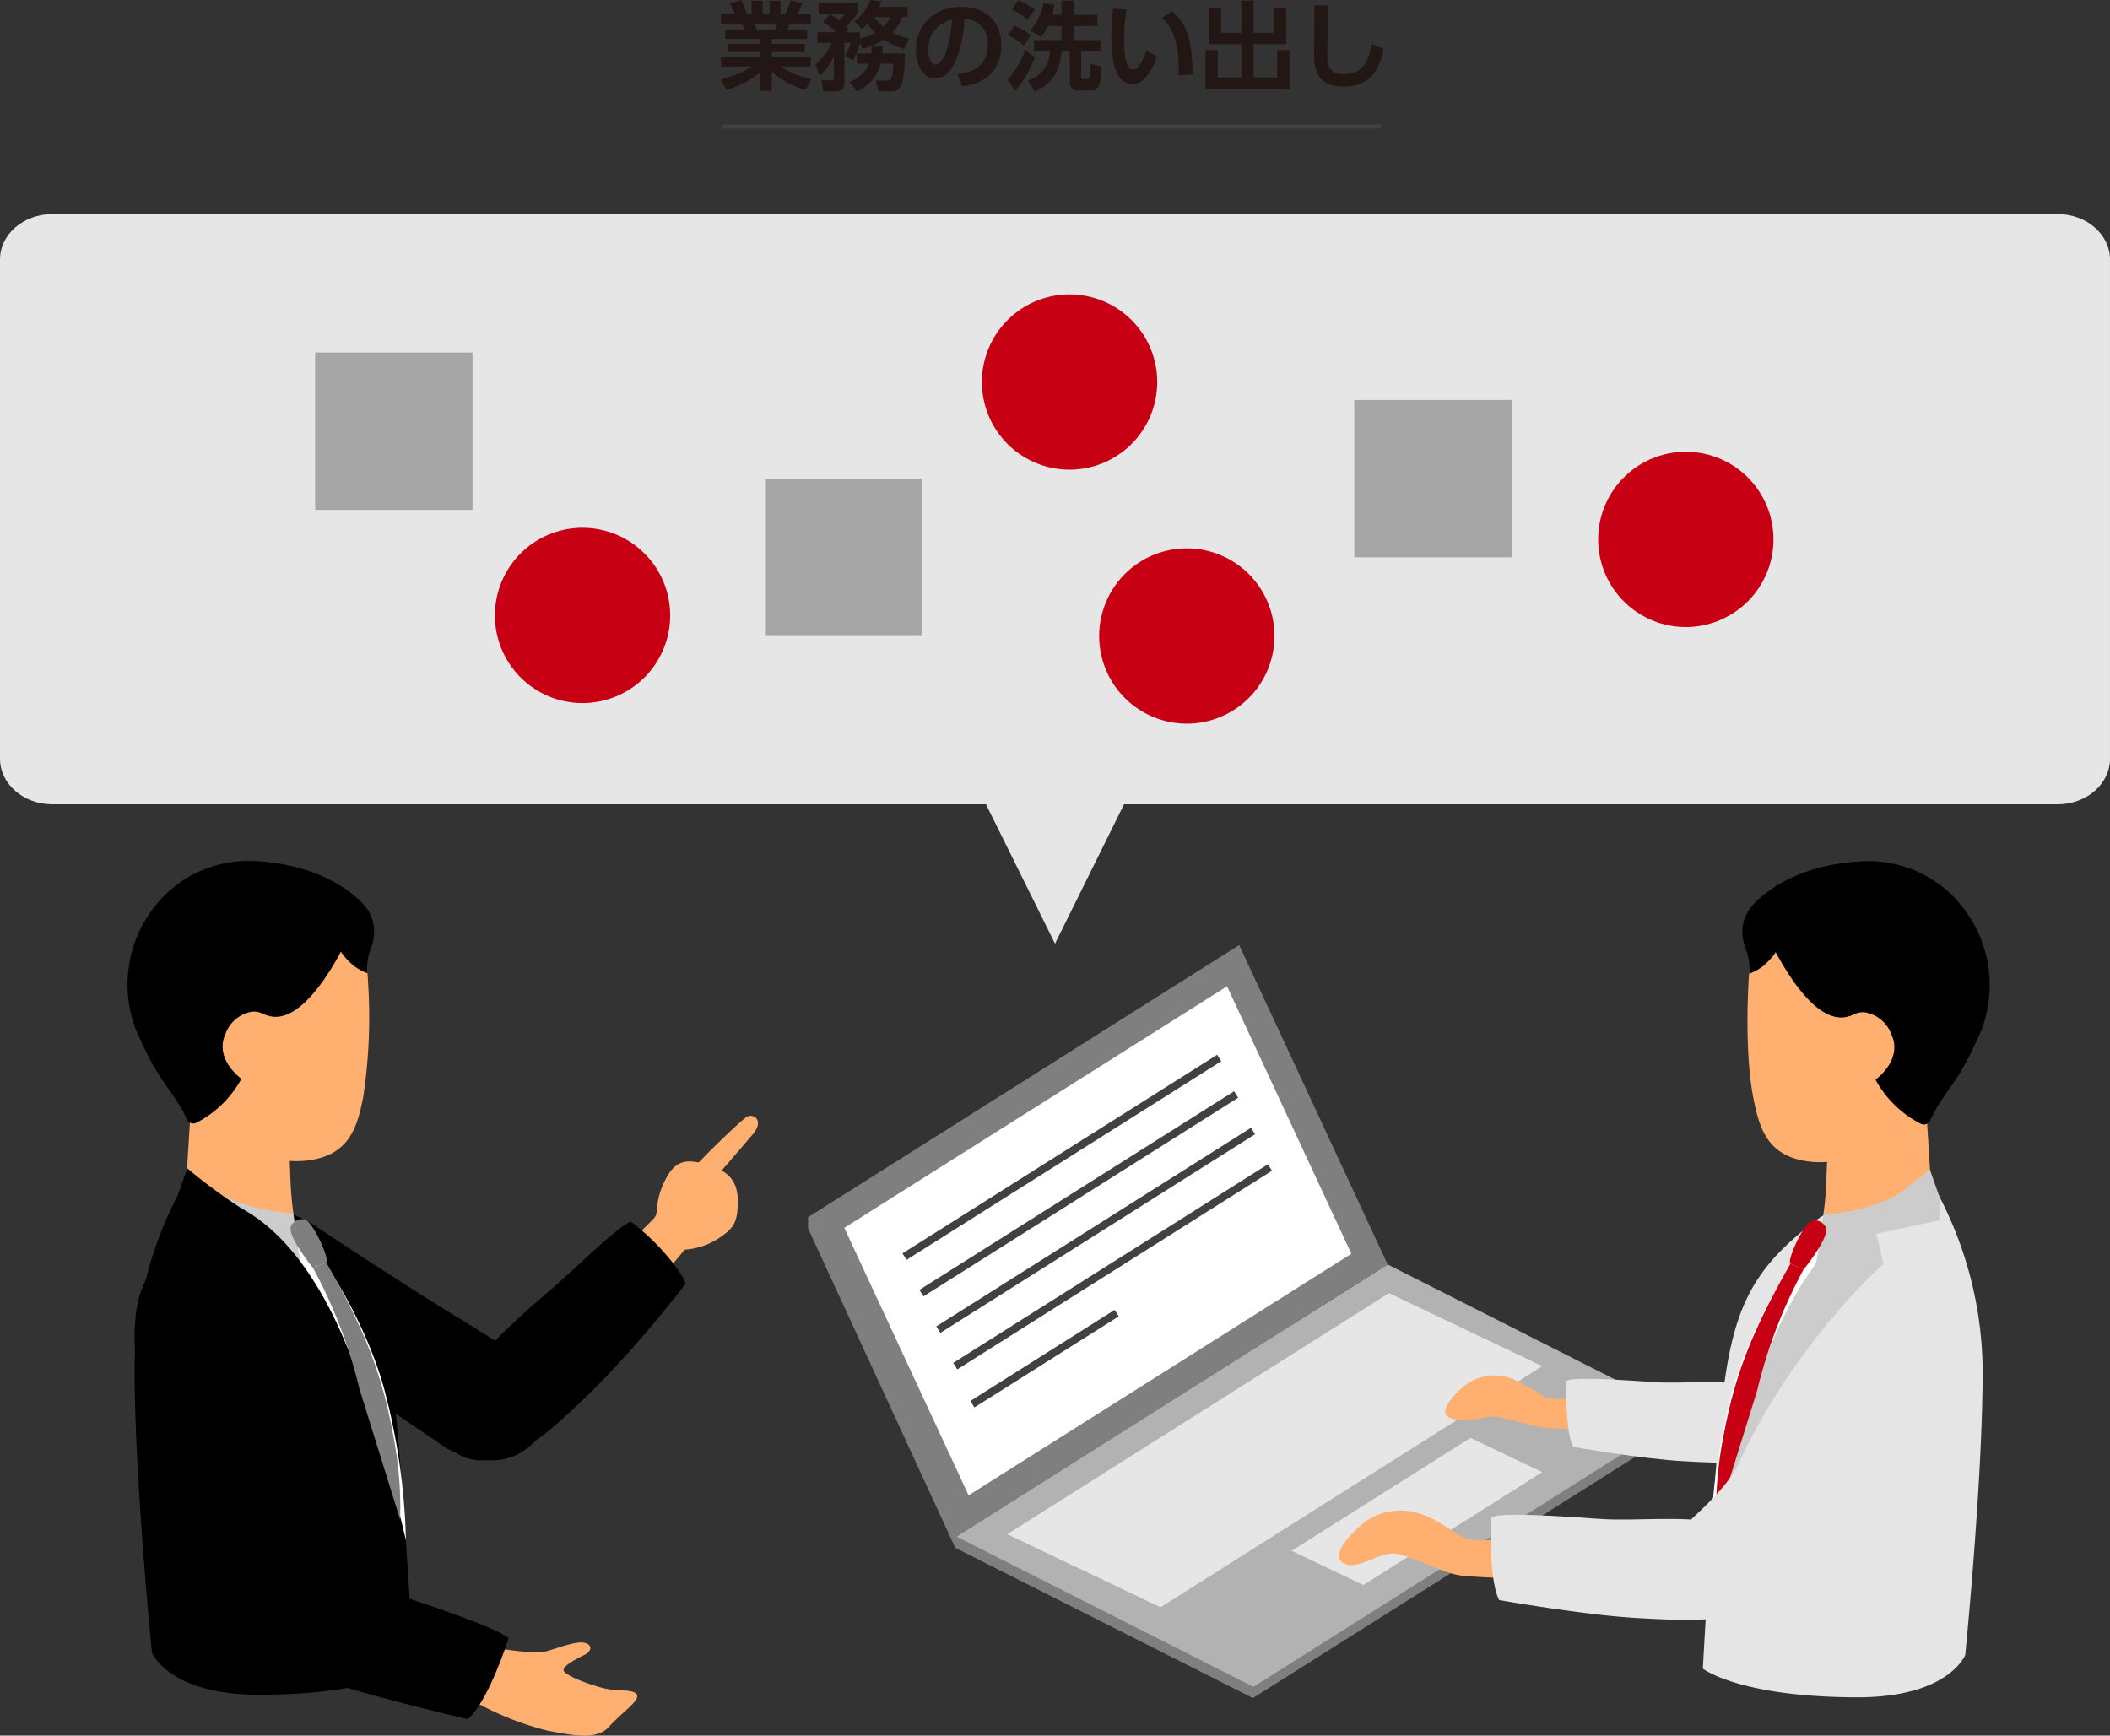 <svg xmlns="http://www.w3.org/2000/svg" xmlns:xlink="http://www.w3.org/1999/xlink" width="262.904" height="216.27" viewBox="0 0 262.904 216.27">
  <rect x="0" y="0" width="262.904" height="216.27" fill="#333333" stroke="none"/>
  <defs>
    <clipPath id="clip-path">
      <rect id="Rectangle_3087" data-name="Rectangle 3087" width="262.904" height="216.27" fill="none"/>
    </clipPath>
  </defs>
  <g id="img_solution_03_06" transform="translate(-858.125 -2500.555)">
    <g id="Group_3293" data-name="Group 3293" transform="translate(858.125 2500.555)">
      <path id="Path_3696" data-name="Path 3696" d="M209.891,176.277v1.382l-53.78,33.928-37.086-18.719-18.34-39.8v-1.4Z" fill="#7f7f7f"/>
      <path id="Path_3697" data-name="Path 3697" d="M156.173,210.189l53.718-33.912L172.9,157.558,119.182,191.47Z" fill="#b2b2b2"/>
      <path id="Path_3698" data-name="Path 3698" d="M192.165,170.234l-19.1-9.1L125.5,191.171l19.1,9.1Z" fill="#e6e6e6"/>
      <path id="Path_3699" data-name="Path 3699" d="M192.165,183.434l-8.945-4.261-22.285,14.069,8.945,4.26Z" fill="#e6e6e6"/>
      <path id="Path_3700" data-name="Path 3700" d="M154.4,117.759l-53.718,33.912,18.5,39.8L172.9,157.557Z" fill="#7f7f7f"/>
      <path id="Path_3701" data-name="Path 3701" d="M168.379,156.226,152.89,122.9,105.2,153l15.488,33.329Z" fill="#fff"/>
      <rect id="Rectangle_3078" data-name="Rectangle 3078" width="46.351" height="0.952" transform="matrix(0.846, -0.534, 0.534, 0.846, 112.444, 156.181)" fill="#424142"/>
      <rect id="Rectangle_3079" data-name="Rectangle 3079" width="46.352" height="0.952" transform="matrix(0.846, -0.534, 0.534, 0.846, 114.553, 160.73)" fill="#424142"/>
      <rect id="Rectangle_3080" data-name="Rectangle 3080" width="46.352" height="0.952" transform="matrix(0.846, -0.534, 0.534, 0.846, 116.661, 165.279)" fill="#424142"/>
      <rect id="Rectangle_3081" data-name="Rectangle 3081" width="46.351" height="0.952" transform="matrix(0.846, -0.534, 0.534, 0.846, 118.769, 169.828)" fill="#424142"/>
      <rect id="Rectangle_3082" data-name="Rectangle 3082" width="21.254" height="0.952" transform="matrix(0.846, -0.534, 0.534, 0.846, 120.904, 174.571)" fill="#424142"/>
      <g id="Group_3292" data-name="Group 3292">
        <g id="Group_3291" data-name="Group 3291" clip-path="url(#clip-path)">
          <path id="Path_3702" data-name="Path 3702" d="M256.378,26.671H6.525C2.921,26.671,0,29.208,0,32.34V94.551c0,3.132,2.921,5.67,6.525,5.67H122.853l8.6,17.366,8.6-17.366H256.378c3.6,0,6.525-2.538,6.525-5.67V32.34c0-3.132-2.921-5.669-6.525-5.669" fill="#e6e6e6"/>
          <path id="Path_3703" data-name="Path 3703" d="M199.961,173.7l-4.663.581a6.314,6.314,0,0,1-2.863-.237,27.917,27.917,0,0,0-4-2.24,6.167,6.167,0,0,0-5.367.443c-1.132.717-4.382,3.727-2.317,4.47,1.262.455,3.5.015,4.983-.164s4.49,1.114,6.617,1.309a55.3,55.3,0,0,0,6.6.212Z" fill="#ffb070"/>
          <path id="Path_3704" data-name="Path 3704" d="M224.091,179s5.335-6.354,9.291-11.164,7.1-8.6,6.783-12.286-5.4-5.613-9.129-2.044a105.943,105.943,0,0,0-11.653,14.029c-2.3,3.482-5.329,5.145-5.842,6.741s-.621,4.968,2.253,6.475c3,1.572,5.6.479,8.3-1.751" fill="#e5e5e5"/>
          <path id="Path_3705" data-name="Path 3705" d="M196.008,180.286s8.507,1.505,13.807,1.794,9.492.53,11.826-1.683,1.025-6.958-3.318-7.752-8.7-.18-12.25-.423c-3.952-.271-9.528-.673-10.874-.187-.1,2.589.006,6.689.809,8.251" fill="#e5e5e5"/>
          <path id="Path_3706" data-name="Path 3706" d="M191.742,191.126l-5.844.729a7.928,7.928,0,0,1-3.588-.3c-1.472-.76-3.1-2.163-5.012-2.807a7.729,7.729,0,0,0-6.726.555c-1.418.9-5.491,4.67-2.9,5.6,1.582.57,3.756-1.106,5.612-1.33s6.26,2.519,8.926,2.764a69.305,69.305,0,0,0,8.271.266Z" fill="#ffb070"/>
          <path id="Path_3707" data-name="Path 3707" d="M240.565,147.142a47.7,47.7,0,0,1,6.463,22.918c.1,13.589-2.163,36.167-2.163,36.167s-2.049,5.29-13.476,5.269c-14.68-.027-19.216-3.574-19.216-3.574s1.067-19.82,2.206-31.452c1.222-12.478,3.354-17.6,10.831-23.574,4.914-4.364,15.355-5.754,15.355-5.754" fill="#e5e5e5"/>
          <path id="Path_3708" data-name="Path 3708" d="M239.565,147.7s-8.751,4.291-14.3,11.442c-6.68,8.6-12.129,33.087-12.129,33.087a80.494,80.494,0,0,1,2.716-18.944c2.167-7.927,7.693-17.692,12.784-21.99a15.282,15.282,0,0,1,10.932-3.6" fill="#fff"/>
          <path id="Path_3709" data-name="Path 3709" d="M218.953,120.655s-4.112-4.539-.094-8.368c3.867-3.685,9.554-4.924,13.892-4.988a14.856,14.856,0,0,1,12.127,6.177,15.714,15.714,0,0,1,2.06,14.743c-2.888,6.79-4.185,7.059-6.159,10.76-1.275,2.39-1.691-5.227-1.691-5.227s-19.073-9.382-20.135-13.1"/>
          <path id="Path_3710" data-name="Path 3710" d="M218.364,118.9a17.194,17.194,0,0,0-.5,3.552c-.141,2.61-.374,9.325.6,14.341.732,3.758,1.714,7.136,6.583,7.892,5.225.811,9.8-2.166,12.471-5.712,2.877-3.815,2.659-6.565,2.466-9.2-.206-2.815.105-5.737-.661-7.881s-7.463-4.616-11.445-4.616c-7.569,0-8.9.072-9.516,1.625" fill="#ffb070"/>
          <path id="Path_3711" data-name="Path 3711" d="M239.865,135.939l.7,11.2s-8.112,6.108-12.877,6.735a.631.631,0,0,1-.7-.69c.211-2.247.474-3.176.594-6.579.183-5.194.4-9.192.4-9.192Z" fill="#ffb070"/>
          <path id="Path_3712" data-name="Path 3712" d="M232.247,129.6a15.187,15.187,0,0,0,1.441,4.937,13.337,13.337,0,0,0,5.6,5.471.86.86,0,0,0,1.212-.412c1.354-3.141,6.439-11.375,6.439-11.375s1.3-12.78-6-14.962-21.344,0-21.344,0a10.19,10.19,0,0,0-1.232,5.644c1.253-.642,9.071-1.275,10.067,2.5a35.627,35.627,0,0,0,3.816,8.2"/>
          <path id="Path_3713" data-name="Path 3713" d="M229.536,127.2s1.666-1.307,2.972-1.03a4.265,4.265,0,0,1,3.192,2.818c.876,1.89.042,4.162-2.57,5.962-2.247,1.549-3.309.534-3.309.534Z" fill="#ffb070"/>
          <path id="Path_3714" data-name="Path 3714" d="M236.2,149.035a23.453,23.453,0,0,1-9,2.29s-.162,1.662-.37,3.046c-.239,1.593-.795,4.074-.795,4.074l7.742-5.1Z" fill="#ccc"/>
          <path id="Path_3715" data-name="Path 3715" d="M213.856,189.2c6.575-19.254,20.835-31.725,20.835-31.725l-.916-3.731,7.829-1.673c.192-2.835,0-3.082,0-3.082l-1.151-3.263a68.873,68.873,0,0,1-6.676,4.934c-2.356,1.349-8.955,5.156-14.378,20.217s-5.541,18.323-5.541,18.323" fill="#ccc"/>
          <path id="Path_3716" data-name="Path 3716" d="M225.7,152.127a1.52,1.52,0,0,1,1.758.739c.712,1.112-2.737,5.332-2.737,5.332s-1.122-.495-1.624-.727,1.478-4.8,2.6-5.344" fill="#c80014"/>
          <path id="Path_3717" data-name="Path 3717" d="M223.092,157.471c-4.777,8.362-7.006,13.941-8.416,21.848a46.542,46.542,0,0,0-.82,10.283l5.078-16.307a61.994,61.994,0,0,1,5.782-15.1" fill="#c80014"/>
          <path id="Path_3718" data-name="Path 3718" d="M221.983,197.766s6.686-7.964,11.644-13.991,8.9-10.784,8.5-15.4-6.765-7.035-11.441-2.562a132.613,132.613,0,0,0-14.6,17.583c-2.88,4.364-6.679,6.448-7.321,8.448s-.779,6.226,2.823,8.115c3.757,1.97,7.017.6,10.4-2.195" fill="#e5e5e5"/>
          <path id="Path_3719" data-name="Path 3719" d="M186.788,199.376s10.661,1.887,17.3,2.248,11.9.665,14.822-2.109,1.284-8.72-4.159-9.715-10.9-.226-15.352-.53c-4.953-.339-11.941-.844-13.628-.234-.125,3.243.008,8.382,1.014,10.34" fill="#e5e5e5"/>
          <path id="Path_3720" data-name="Path 3720" d="M220.042,116.2s5.34,12.326,10.494,10.379c7.21-2.724-6.309-11.843-6.309-11.843Z"/>
          <path id="Path_3721" data-name="Path 3721" d="M221.35,118.424s-.187.652-1.657,1.951a6.6,6.6,0,0,1-1.743.953,6.979,6.979,0,0,0-.332-2.838c-.52-1.432.115-1.3.115-1.3Z"/>
          <path id="Path_3722" data-name="Path 3722" d="M61.663,76.685A10.92,10.92,0,1,1,72.584,87.606,10.921,10.921,0,0,1,61.663,76.685" fill="#c80014"/>
          <path id="Path_3723" data-name="Path 3723" d="M199.131,67.211a10.921,10.921,0,1,1,10.921,10.921,10.921,10.921,0,0,1-10.921-10.921" fill="#c80014"/>
          <path id="Path_3724" data-name="Path 3724" d="M122.345,47.6a10.921,10.921,0,1,1,10.921,10.921A10.921,10.921,0,0,1,122.345,47.6" fill="#c80014"/>
          <path id="Path_3725" data-name="Path 3725" d="M136.956,79.249A10.921,10.921,0,1,1,147.877,90.17a10.921,10.921,0,0,1-10.921-10.921" fill="#c80014"/>
          <rect id="Rectangle_3083" data-name="Rectangle 3083" width="19.607" height="19.607" transform="translate(39.267 43.924)" fill="#a6a6a6"/>
          <rect id="Rectangle_3084" data-name="Rectangle 3084" width="19.607" height="19.607" transform="translate(95.323 59.642)" fill="#a6a6a6"/>
          <rect id="Rectangle_3085" data-name="Rectangle 3085" width="19.607" height="19.607" transform="translate(168.739 49.838)" fill="#a6a6a6"/>
          <path id="Path_3726" data-name="Path 3726" d="M76.429,156.786s4.4-4.253,5.063-5,.028-1.512,1.025-3.933c1.31-3.183,2.694-3.528,5.24-2.825s4.147,1.7,4.171,4.558-.616,3.5-2.255,4.633a8.955,8.955,0,0,1-4.361,1.5l-5.16,6.167Z" fill="#ffb070"/>
          <path id="Path_3727" data-name="Path 3727" d="M88.447,147.563s4.306-4.989,5.355-6.226c1.53-1.8-.04-2.753-.881-2.087-2.214,1.753-7.461,7.224-7.461,7.224Z" fill="#ffb070"/>
          <path id="Path_3728" data-name="Path 3728" d="M55.861,180.6s-8.579-5.781-14.974-10.185-11.464-7.872-12.354-12.392,4.875-9.151,10.238-5.59c5.038,3.346,13.163,8.637,18.9,12.124,4.445,2.7,8.046,5.018,9.209,6.754s2.453,5.74-.473,8.535c-3.052,2.915-6.546,2.5-10.546.754"/>
          <path id="Path_3729" data-name="Path 3729" d="M85.438,159.932A140.293,140.293,0,0,1,73.88,173.223c-5.331,5.116-8.565,8.243-13.265,8.717s-8.08-4.34-4.272-8.955A89.925,89.925,0,0,1,67.826,161.4c3.838-3.273,8.813-8.306,10.731-9.18,2.705,1.875,6.161,5.786,6.881,7.715"/>
          <path id="Path_3730" data-name="Path 3730" d="M23.22,147a47.564,47.564,0,0,0-6.445,22.854c-.1,13.551,2.157,36.066,2.157,36.066s2.043,5.274,13.439,5.253c14.638-.027,19.162-3.563,19.162-3.563s-1.065-19.765-2.2-31.365c-1.219-12.443-3.345-17.551-10.8-23.507C33.632,148.391,23.22,147,23.22,147"/>
          <path id="Path_3731" data-name="Path 3731" d="M61.129,205.237s5.149.924,6.68.578,4.084-1.478,5.186-1.062.333,1.192-.05,1.393-2.8,1.311-2.725,1.97,3.4,1.873,5.091,2.267,3.684.048,4.052.8-1.891,2.2-3.421,3.923-4.172,1.217-7.812.523a36.713,36.713,0,0,1-8.416-3.279Z" fill="#ffb070"/>
          <path id="Path_3732" data-name="Path 3732" d="M20.215,197.111s-1.48-11.227-2.506-19.665-1.859-15.11,1.2-19.118,10.331-2.5,12.008,4.343a144.6,144.6,0,0,1,3.124,24.7c.09,5.694,2.36,9.831,1.779,12.044s-2.928,6.174-7.342,5.8c-4.6-.389-6.8-3.555-8.266-8.1"/>
          <path id="Path_3733" data-name="Path 3733" d="M58.271,214.223s-12.916-2.98-20.653-5.667-13.861-4.8-16.149-8.977,1.859-9.5,8.464-8.011,12.556,4.786,17.766,6.524c5.795,1.933,13.982,4.634,15.679,6.034-1.095,3.371-3.209,8.56-5.107,10.1"/>
          <path id="Path_3734" data-name="Path 3734" d="M24.216,147.557s8.726,4.279,14.263,11.41c6.662,8.579,12.1,32.994,12.1,32.994a80.279,80.279,0,0,0-2.708-18.891c-2.162-7.905-7.672-17.642-12.749-21.928a15.237,15.237,0,0,0-10.9-3.585" fill="#fff"/>
          <path id="Path_3735" data-name="Path 3735" d="M44.771,120.59s4.1-4.526.094-8.344c-3.856-3.675-9.528-4.911-13.853-4.975a14.815,14.815,0,0,0-12.093,6.16,15.668,15.668,0,0,0-2.054,14.7c2.88,6.772,4.172,7.04,6.141,10.73,1.271,2.384,1.687-5.212,1.687-5.212s19.019-9.356,20.078-13.06"/>
          <path id="Path_3736" data-name="Path 3736" d="M45.358,118.841a17.1,17.1,0,0,1,.5,3.542,66.359,66.359,0,0,1-.6,14.3c-.73,3.748-1.709,7.116-6.564,7.87-5.21.808-9.77-2.16-12.436-5.7-2.869-3.8-2.652-6.545-2.46-9.175.206-2.807-.1-5.72.66-7.858s7.442-4.6,11.413-4.6c7.548,0,8.879.073,9.489,1.621" fill="#ffb070"/>
          <path id="Path_3737" data-name="Path 3737" d="M23.917,135.832,23.219,147s8.089,6.09,12.842,6.716a.627.627,0,0,0,.7-.688c-.209-2.241-.473-3.168-.592-6.561-.183-5.179-.4-9.166-.4-9.166Z" fill="#ffb070"/>
          <path id="Path_3738" data-name="Path 3738" d="M31.514,129.508a15.137,15.137,0,0,1-1.437,4.923,13.3,13.3,0,0,1-5.584,5.456.857.857,0,0,1-1.208-.411c-1.35-3.132-6.421-11.343-6.421-11.343s-1.3-12.745,5.981-14.92,21.285,0,21.285,0a10.162,10.162,0,0,1,1.228,5.628c-1.249-.64-9.045-1.271-10.039,2.493a35.508,35.508,0,0,1-3.805,8.174"/>
          <path id="Path_3739" data-name="Path 3739" d="M34.218,127.115s-1.661-1.3-2.964-1.027a4.258,4.258,0,0,0-3.183,2.809c-.874,1.886-.042,4.151,2.563,5.945,2.241,1.546,3.3.534,3.3.534Z" fill="#ffb070"/>
          <path id="Path_3740" data-name="Path 3740" d="M27.572,148.891a23.394,23.394,0,0,0,8.977,2.284s.162,1.657.369,3.037c.238,1.589.793,4.063.793,4.063l-7.72-5.083Z" fill="#ccc"/>
          <path id="Path_3741" data-name="Path 3741" d="M49.854,188.939C43.3,169.739,29.077,157.3,29.077,157.3l.914-3.721-7.807-1.668c-.192-2.827,0-3.073,0-3.073l1.148-3.254a68.556,68.556,0,0,0,6.657,4.92c2.349,1.345,8.929,5.141,14.338,20.161s5.525,18.271,5.525,18.271"/>
          <path id="Path_3742" data-name="Path 3742" d="M38.048,151.975a1.515,1.515,0,0,0-1.753.737c-.71,1.109,2.729,5.317,2.729,5.317s1.119-.494,1.619-.725-1.473-4.783-2.6-5.329" fill="#7f7f7f"/>
          <path id="Path_3743" data-name="Path 3743" d="M40.643,157.3c4.764,8.339,6.987,13.9,8.392,21.787a46.418,46.418,0,0,1,.818,10.254L44.79,173.083a61.875,61.875,0,0,0-5.766-15.054" fill="#7f7f7f"/>
          <path id="Path_3744" data-name="Path 3744" d="M43.684,116.145s-5.325,12.292-10.465,10.35c-7.19-2.716,6.293-11.81,6.293-11.81Z"/>
          <path id="Path_3745" data-name="Path 3745" d="M42.381,118.365s.186.65,1.653,1.946a6.586,6.586,0,0,0,1.738.95,6.965,6.965,0,0,1,.33-2.831c.519-1.427-.114-1.292-.114-1.292Z"/>
          <rect id="Rectangle_3086" data-name="Rectangle 3086" width="82" height="0.5" transform="translate(90.029 15.52)" fill="#424142"/>
          <path id="Path_3746" data-name="Path 3746" d="M100.341,11.2a10.894,10.894,0,0,1-4.173-2.267v2.387H94.7V8.971A10.768,10.768,0,0,1,90.531,11.2L89.811,9.9a13.187,13.187,0,0,0,3.862-1.608H89.835V7.112H94.7V6.489H90.651V5.469H94.7V4.857H90.363V3.718h2.411a4.617,4.617,0,0,0-.288-.792H89.835V1.691h1.7A9.924,9.924,0,0,0,90.927.384L92.39.036a8.365,8.365,0,0,1,.624,1.655h.635V.1h1.367V1.691h.876V.1h1.355V1.691h.648A12.741,12.741,0,0,0,98.5.036l1.462.348a10.722,10.722,0,0,1-.586,1.307h1.666V2.926h-2.65c-.156.444-.192.564-.288.792h2.482V4.857H96.168v.612h4.114v1.02H96.168v.623h4.869V8.287h-3.8a10.885,10.885,0,0,0,3.885,1.572ZM96.6,3.718a4.589,4.589,0,0,0,.252-.792H94.009c.048.108.239.672.288.792Z" fill="#221714"/>
          <path id="Path_3747" data-name="Path 3747" d="M101.6,8.036a8.691,8.691,0,0,0,2.039-2.7h-1.8V4.018h2.375a9.3,9.3,0,0,0-1.68-1.3l.9-.936a7.583,7.583,0,0,1,1.127.744,4.229,4.229,0,0,0,.732-.816H102V.42h4.833v1.3a10.8,10.8,0,0,1-1.415,1.535c.179.18.227.228.372.4l-.384.372h1.751v.768a6.211,6.211,0,0,0,1.883-.732,8.018,8.018,0,0,1-.947-1.092,6.209,6.209,0,0,1-.708.636l-.936-.947A5.515,5.515,0,0,0,108.407,0l1.415.18a4.62,4.62,0,0,1-.264.684H113.1V2.123h-.7a4.588,4.588,0,0,1-1.2,1.943,7.437,7.437,0,0,0,2.063.732l-.625,1.319a11.3,11.3,0,0,1-2.53-1.187,9.11,9.11,0,0,1-2.591,1.151l-.371-.672a8.447,8.447,0,0,1-.864,2.123l-.983-.648a7.178,7.178,0,0,0,.708-1.547h-.8v4.882c0,.575-.036,1.163-1.188,1.163h-1.426l-.264-1.367h1.115c.384,0,.455-.1.455-.4V7.028a9.724,9.724,0,0,1-1.738,2.423Zm6.956-1.379a6.653,6.653,0,0,0,.036-.852h1.4c-.012.36-.023.588-.048.852h2.795c-.048,4.725-.72,4.725-1.979,4.725h-1.307l-.312-1.343H110.4c.564,0,.8,0,.911-2.1h-1.583a5.111,5.111,0,0,1-2.95,3.454l-.924-1.211a3.979,3.979,0,0,0,2.412-2.243h-1.488V6.657Zm.36-4.534a6.347,6.347,0,0,0,1.14,1.187,3.622,3.622,0,0,0,.875-1.187Z" fill="#221714"/>
          <path id="Path_3748" data-name="Path 3748" d="M119.328,9.2c1.511-.144,3.742-.719,3.742-3.633a2.9,2.9,0,0,0-2.89-3.2c-.2,3.274-1.212,7.412-3.683,7.412-1.522,0-2.374-1.715-2.374-3.514,0-3.454,2.59-5.409,5.625-5.409,3.573,0,5.013,2.327,5.013,4.785a4.989,4.989,0,0,1-1.655,3.91,6.03,6.03,0,0,1-3.262,1.187ZM115.67,6.3c0,.563.18,1.751.9,1.751.636,0,1.692-1.259,2.064-5.6A3.7,3.7,0,0,0,115.67,6.3" fill="#221714"/>
          <path id="Path_3749" data-name="Path 3749" d="M128.93,7.16a14.443,14.443,0,0,1-2.411,4.162l-.972-1.355a13.8,13.8,0,0,0,2.219-3.707Zm-2.567-3.97a8.037,8.037,0,0,1,2.075,1.2l-.875,1.284A7.386,7.386,0,0,0,125.6,4.4Zm.492-3.154a7.646,7.646,0,0,1,2.075,1.175l-.912,1.248a6.454,6.454,0,0,0-1.955-1.236Zm3.706,3.2a7.564,7.564,0,0,1-.828,1.355l-1.379-.767A7.309,7.309,0,0,0,130.021.408l1.38.18a8,8,0,0,1-.288,1.259h1.151V.072h1.5V1.847h2.975V3.238h-2.975V4.989h3.346V6.368h-2.387V9.451c0,.324.061.384.313.384h.443a.314.314,0,0,0,.276-.216,9.2,9.2,0,0,0,.108-1.668l1.344.325c-.025,2.422-.361,3-1.284,3h-1.487a1,1,0,0,1-1.151-1.1v-3.8h-1.008c-.324,3.239-1.776,4.33-3.334,5.026l-.876-1.38a3.846,3.846,0,0,0,2.759-3.646h-2V4.989h3.442V3.238Z" fill="#221714"/>
          <path id="Path_3750" data-name="Path 3750" d="M140.365,1.211a23.818,23.818,0,0,0-.311,3.67c0,1.248.059,3.79,1.151,3.79.684,0,1.272-1.319,1.644-2.4l1.295.767c-.636,1.811-1.6,3.454-3.023,3.454-2.23,0-2.65-3.286-2.65-5.84,0-1.284.12-2.6.216-3.6Zm6.477,8.156c.061-1.535.156-5.265-2.087-7.112l1.272-.876c1.787,1.655,2.554,3.275,2.554,7.9Z" fill="#221714"/>
          <path id="Path_3751" data-name="Path 3751" d="M152.15.984V4.09h2.519V.072h1.523V4.09h2.53V.984h1.535V5.5h-4.065v4.15h2.938V6.237h1.536v4.857H150.219V6.237h1.511V9.655h2.939V5.5h-4.03V.984Z" fill="#221714"/>
          <path id="Path_3752" data-name="Path 3752" d="M165.541.684c-.12,2.65-.168,5.637-.168,5.924,0,1.38.12,2.627,2.015,2.627,2.818,0,3.215-2.171,3.5-3.778l1.5.66c-.612,3.13-2.1,4.665-4.989,4.665-3.3,0-3.671-2.038-3.671-4.245,0-.924.061-5.038.061-5.877Z" fill="#221714"/>
        </g>
      </g>
    </g>
  </g>
</svg>

